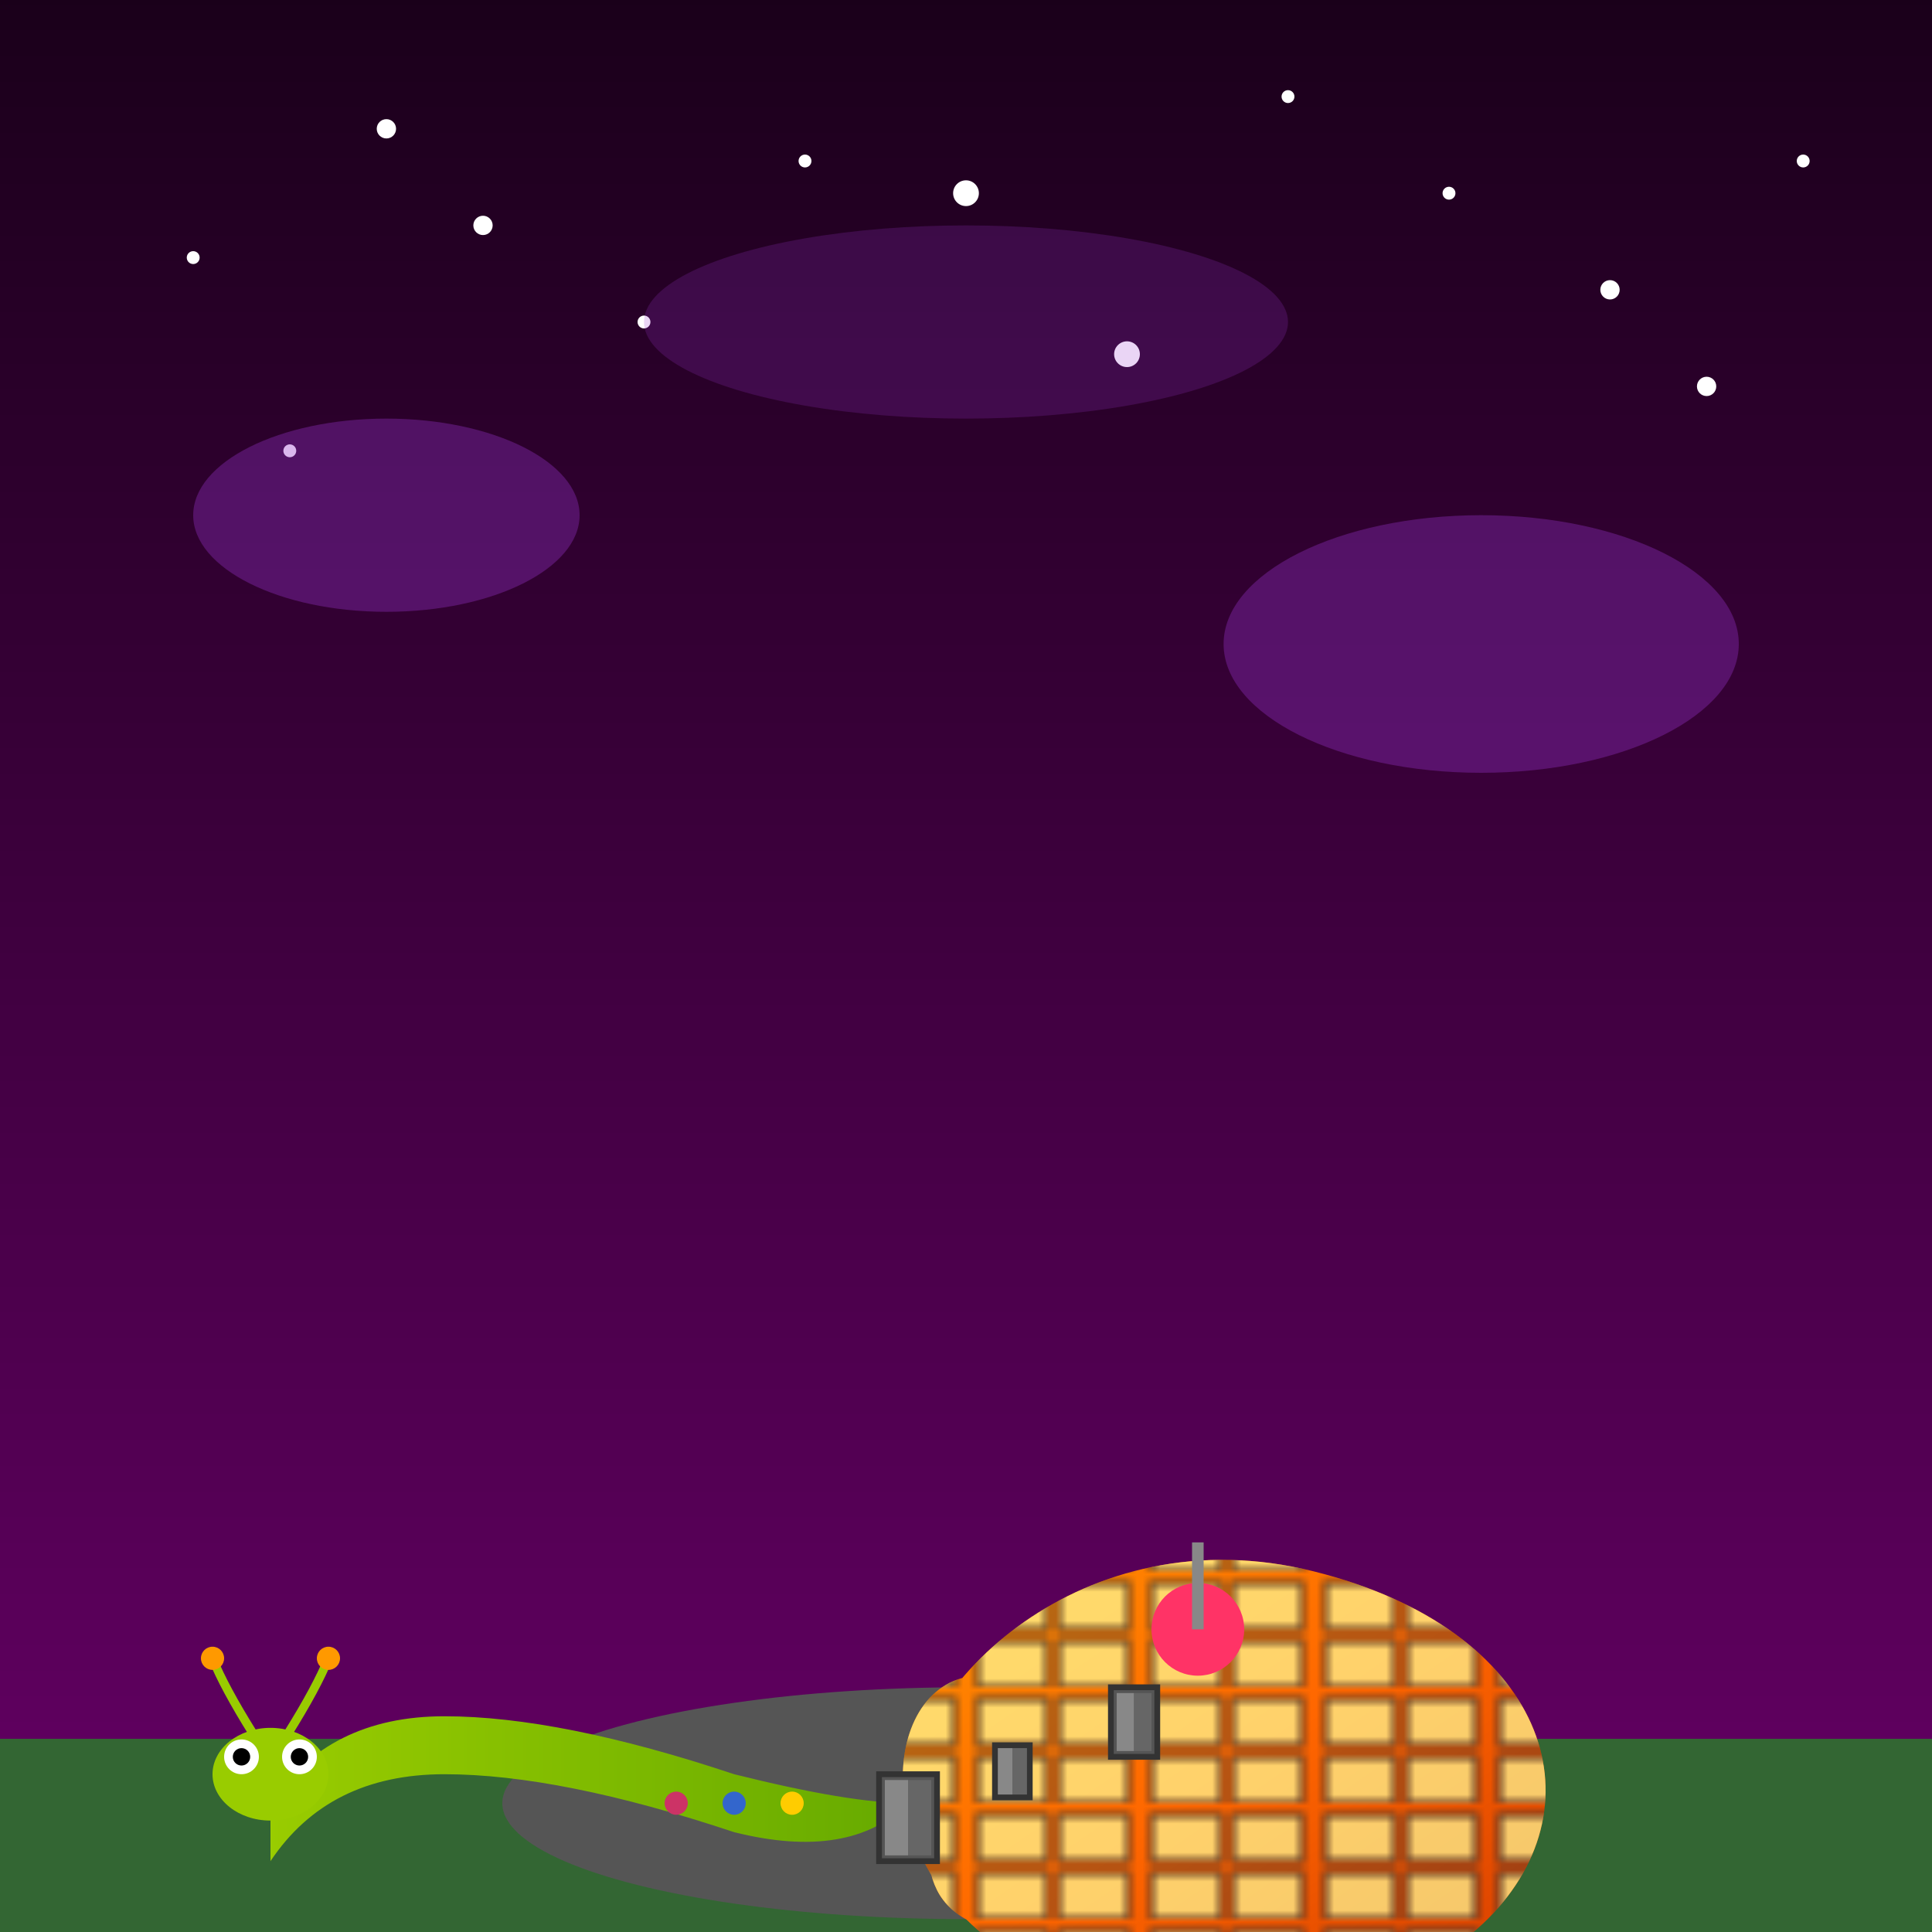 <svg xmlns="http://www.w3.org/2000/svg" viewBox="0 0 300 300">
  <!-- Background Sky -->
  <defs>
    <linearGradient id="skyGradient" x1="0%" y1="0%" x2="0%" y2="100%">
      <stop offset="0%" stop-color="#1a001a" />
      <stop offset="100%" stop-color="#660066" />
    </linearGradient>
    <linearGradient id="shellGradient" x1="0%" y1="0%" x2="100%" y2="100%">
      <stop offset="0%" stop-color="#ff9900" />
      <stop offset="50%" stop-color="#ff6600" />
      <stop offset="100%" stop-color="#cc3300" />
    </linearGradient>
    <linearGradient id="bodyGradient" x1="0%" y1="0%" x2="100%" y2="0%">
      <stop offset="0%" stop-color="#99cc00" />
      <stop offset="100%" stop-color="#66aa00" />
    </linearGradient>
    <pattern id="windows" patternUnits="userSpaceOnUse" width="30" height="20" patternTransform="rotate(0)">
      <rect width="12" height="8" x="2" y="2" fill="#ffff99" stroke="#333333" stroke-width="1" />
      <rect width="12" height="8" x="16" y="2" fill="#ffff99" stroke="#333333" stroke-width="1" />
      <rect width="12" height="8" x="2" y="12" fill="#ffff99" stroke="#333333" stroke-width="1" />
      <rect width="12" height="8" x="16" y="12" fill="#ffff99" stroke="#333333" stroke-width="1" />
    </pattern>
    <filter id="glow" x="-20%" y="-20%" width="140%" height="140%">
      <feGaussianBlur stdDeviation="4" result="blur" />
      <feComposite in="SourceGraphic" in2="blur" operator="over" />
    </filter>
  </defs>

  <!-- Sky Background -->
  <rect x="0" y="0" width="300" height="300" fill="url(#skyGradient)" />

  <!-- Stars -->
  <g>
    <circle cx="30" cy="40" r="1" fill="white" />
    <circle cx="60" cy="20" r="1.5" fill="white" />
    <circle cx="100" cy="50" r="1" fill="white" />
    <circle cx="150" cy="30" r="2" fill="white" />
    <circle cx="200" cy="15" r="1" fill="white" />
    <circle cx="250" cy="45" r="1.5" fill="white" />
    <circle cx="280" cy="25" r="1" fill="white" />
    <circle cx="45" cy="70" r="1" fill="white" />
    <circle cx="75" cy="35" r="1.5" fill="white" />
    <circle cx="125" cy="25" r="1" fill="white" />
    <circle cx="175" cy="55" r="2" fill="white" />
    <circle cx="225" cy="30" r="1" fill="white" />
    <circle cx="265" cy="60" r="1.5" fill="white" />
  </g>

  <!-- Ground -->
  <rect x="0" y="270" width="300" height="30" fill="#336633" />

  <!-- Snail Shell Building -->
  <g transform="translate(150, 280) scale(0.9)">
    <!-- Base of building -->
    <ellipse cx="0" cy="0" rx="80" ry="20" fill="#555555" />
    
    <!-- Spiral Shell (Main Building) -->
    <path d="M -10,0 
             C -10,-20 20,-50 60,-40
             C 100,-30 110,0 90,20
             C 70,40 20,40 0,20
             C -20,0 -10,-30 10,-20
             C 30,-10 40,5 30,15
             C 20,25 0,25 -5,15
             C -10,5 0,-5 5,0
             Z" 
          fill="url(#shellGradient)" />
    
    <!-- Windows -->
    <path d="M -10,0 
             C -10,-20 20,-50 60,-40
             C 100,-30 110,0 90,20
             C 70,40 20,40 0,20
             C -20,0 -10,-30 10,-20
             C 30,-10 40,5 30,15
             C 20,25 0,25 -5,15
             C -10,5 0,-5 5,0
             Z" 
          fill="url(#windows)" fill-opacity="0.7" />
    
    <!-- Snail Body/Building Base -->
    <path d="M -10,0 
             Q -20,10 -40,5
             Q -70,-5 -90,-5
             Q -110,-5 -120,10
             L -120,0
             Q -110,-15 -90,-15
             Q -70,-15 -40,-5
             Q -20,0 -10,0
             Z" 
          fill="url(#bodyGradient)" />
          
    <!-- Snail Head -->
    <g transform="translate(-120, 0)">
      <ellipse cx="0" cy="-5" rx="10" ry="8" fill="#99cc00" />
      <circle cx="-5" cy="-8" r="3" fill="white" />
      <circle cx="-5" cy="-8" r="1.5" fill="black" />
      <circle cx="5" cy="-8" r="3" fill="white" />
      <circle cx="5" cy="-8" r="1.5" fill="black" />
      <!-- Antennas -->
      <path d="M -3,-12 Q -8,-20 -10,-25" stroke="#99cc00" stroke-width="1.5" fill="none" />
      <path d="M 3,-12 Q 8,-20 10,-25" stroke="#99cc00" stroke-width="1.5" fill="none" />
      <circle cx="-10" cy="-25" r="2" fill="#ff9900" />
      <circle cx="10" cy="-25" r="2" fill="#ff9900" />
    </g>
    
    <!-- Elevator Doors -->
    <g>
      <!-- Main entrance elevator -->
      <rect x="-15" y="-5" width="10" height="15" fill="#555555" stroke="#333333" stroke-width="1" />
      <rect x="-14" y="-4" width="4" height="13" fill="#888888" />
      <rect x="-10" y="-4" width="4" height="13" fill="#666666" />
      
      <!-- Second level elevator -->
      <rect x="25" y="-20" width="8" height="12" fill="#555555" stroke="#333333" stroke-width="1" />
      <rect x="26" y="-19" width="3" height="10" fill="#888888" />
      <rect x="29" y="-19" width="3" height="10" fill="#666666" />
      
      <!-- Top level elevator -->
      <rect x="5" y="-10" width="6" height="9" fill="#555555" stroke="#333333" stroke-width="1" />
      <rect x="5.5" y="-9.5" width="2.5" height="8" fill="#888888" />
      <rect x="8" y="-9.5" width="2.5" height="8" fill="#666666" />
    </g>
    
    <!-- Rooftop features -->
    <g transform="translate(40, -30)">
      <circle cx="0" cy="0" r="8" fill="#ff3366" filter="url(#glow)" />
      <rect x="-1" y="-15" width="2" height="15" fill="#888888" />
    </g>
    
    <!-- Tiny people -->
    <circle cx="-40" cy="0" r="2" fill="#3366cc" />
    <circle cx="-50" cy="0" r="2" fill="#cc3366" />
    <circle cx="-30" cy="0" r="2" fill="#ffcc00" />
  </g>
  
  <!-- Clouds -->
  <g opacity="0.7">
    <ellipse cx="60" cy="80" rx="30" ry="15" fill="#9933cc" opacity="0.5" />
    <ellipse cx="230" cy="100" rx="40" ry="20" fill="#9933cc" opacity="0.5" />
    <ellipse cx="150" cy="50" rx="50" ry="15" fill="#9933cc" opacity="0.3" />
  </g>
</svg>
